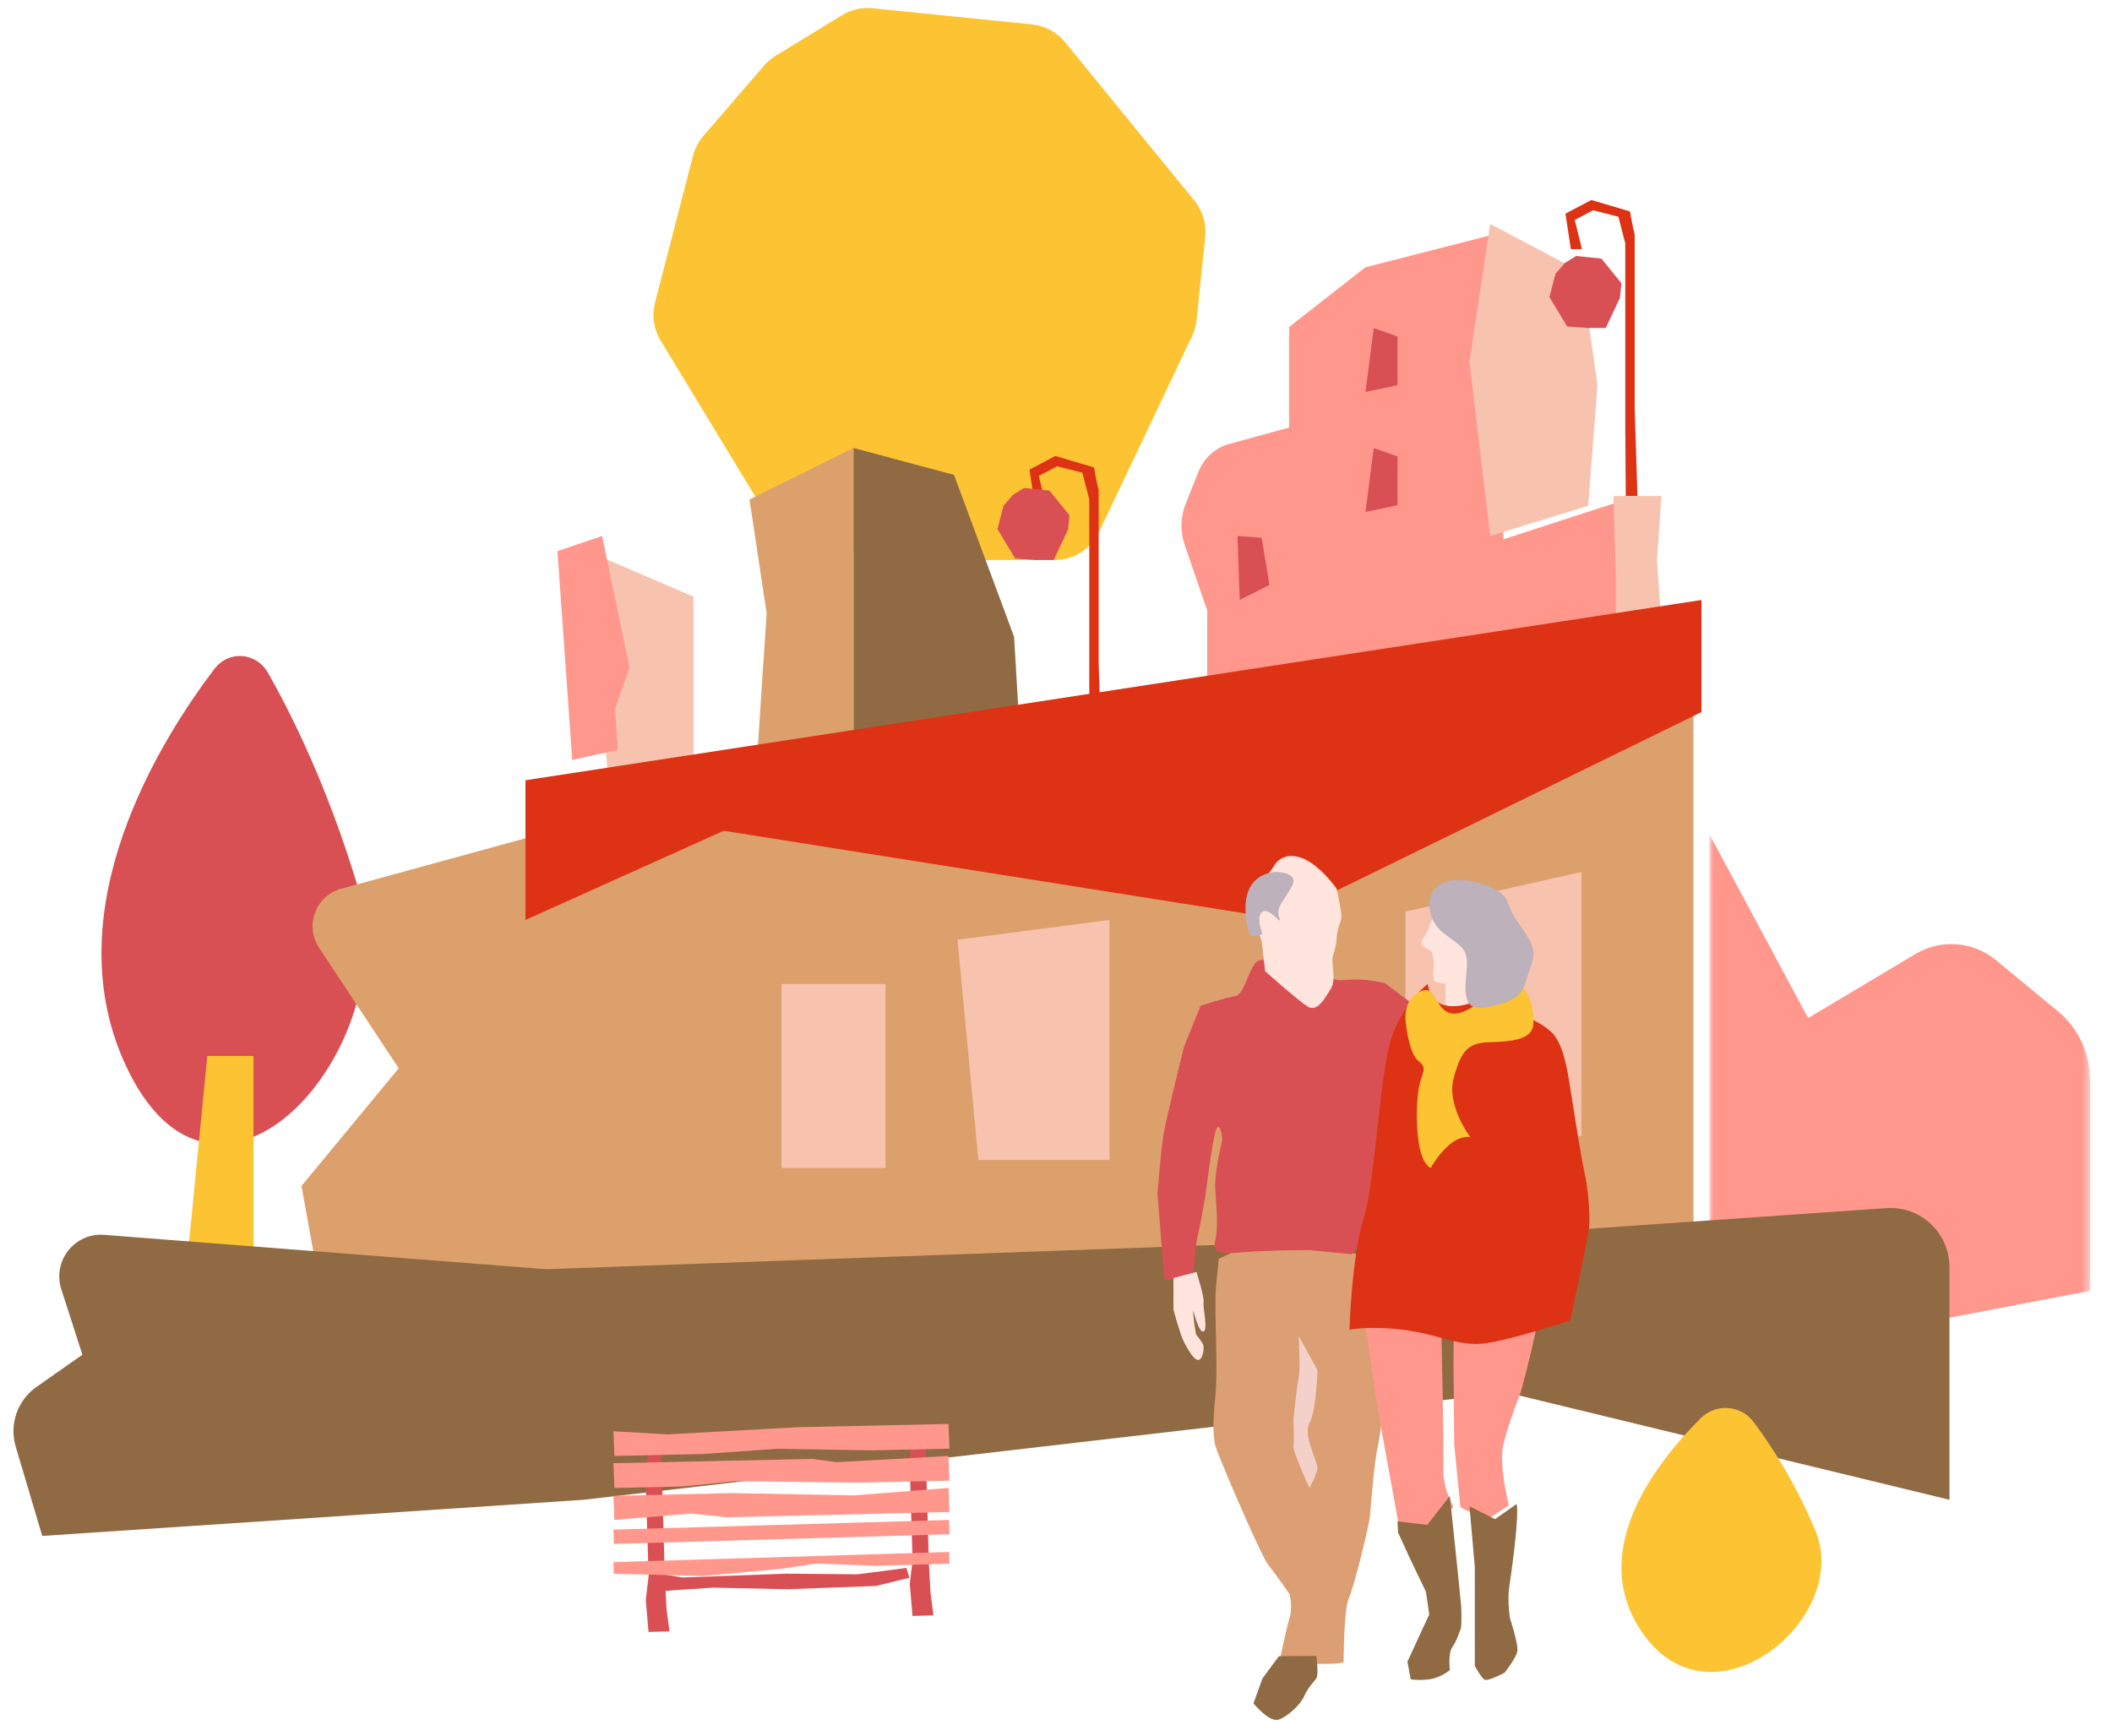 <?xml version="1.0" encoding="UTF-8"?>
<svg width="264px" height="217px" viewBox="0 0 264 217" version="1.1" xmlns="http://www.w3.org/2000/svg" xmlns:xlink="http://www.w3.org/1999/xlink">
    <title>924C63B9-3D3C-4605-9CB7-684832B003FB@2x</title>
    <defs>
        <polygon id="path-1" points="0.006 0.299 47.567 0.299 47.567 66.471 0.006 66.471"></polygon>
        <polygon id="path-3" points="0.683 217 261.683 217 261.683 4 0.683 4"></polygon>
    </defs>
    <g id="Page-1" stroke="none" stroke-width="1" fill="none" fill-rule="evenodd">
        <g id="VBS_2020_HP2_XL-1600-fluid" transform="translate(-142, -2519)">
            <g id="Group-67" transform="translate(142, 2519)">
                <path d="M129.01,3.052 L109.059,1.031 C107.73,0.897 106.392,1.201 105.251,1.9 L96.941,6.985 C96.399,7.316 95.912,7.731 95.497,8.212 L87.934,16.981 C87.317,17.697 86.872,18.547 86.634,19.463 L81.88,37.813 C81.462,39.429 81.714,41.145 82.579,42.57 L96.714,65.866 C97.748,67.57 99.541,68.666 101.523,68.805 L118.291,69.985 C118.434,69.994 118.576,70 118.719,70 L131.847,70 C134.211,70 136.365,68.635 137.383,66.492 L149.007,42.018 C149.308,41.384 149.499,40.703 149.571,40.004 L150.65,29.608 C150.82,27.973 150.331,26.337 149.292,25.065 L133.138,5.276 C132.109,4.015 130.625,3.216 129.01,3.052" id="Fill-1" fill="#FCC333"></path>
                <path d="M150.905,102 L150.905,76.318 L148.087,68.122 C147.506,66.432 147.553,64.586 148.219,62.928 L149.828,58.924 C150.506,57.235 151.93,55.963 153.676,55.487 L161.136,53.449 L161.136,40.875 L170.669,33.413 L187.919,29 L185.53,45.957 L187.919,55.314 L187.919,67.421 L203.063,62.493 L206.682,68.811 L208.683,102 L150.905,102 Z" id="Fill-3" fill="#FF978D"></path>
                <polygon id="Fill-5" fill="#F7C3AE" points="186.275 28 197.698 34.027 199.683 48.145 198.526 63.226 186.275 67 183.683 45.212"></polygon>
                <polygon id="Fill-7" fill="#906A43" points="106.683 112 106.683 56 119.249 59.36 126.761 79.603 128.683 112"></polygon>
                <polygon id="Fill-9" fill="#DCA06C" points="106.683 56 93.683 62.44 95.832 76.64 93.683 109.201 106.683 112"></polygon>
                <polygon id="Fill-11" fill="#F7C3AE" points="76.989 109 75.491 90.874 77.534 85.618 73.683 69 86.683 74.588 86.683 109"></polygon>
                <polygon id="Fill-13" fill="#1B2890" points="99.683 96.625 99.683 102 103.683 101.499 102.814 96"></polygon>
                <path d="M33.506,84.113 C32.028,81.513 28.585,81.266 26.79,83.63 C20.008,92.567 6.918,113.484 15.514,132.73 C26.827,158.058 50.812,131.041 44.703,110.778 C40.953,98.341 36.436,89.267 33.506,84.113" id="Fill-15" fill="#D95054"></path>
                <polygon id="Fill-17" fill="#FCC333" points="25.914 132 22.683 165 31.683 165 31.683 132"></polygon>
                <path d="M40.899,166 L37.683,148.251 L49.836,133.541 L39.88,118.467 C38.057,115.709 39.459,111.971 42.643,111.099 L92.133,97.54 L211.683,89 L211.683,154.123 L40.899,166 Z" id="Fill-19" fill="#DCA06C"></path>
                <g id="Group-23" transform="translate(213.683, 104)">
                    <mask id="mask-2" fill="white">
                        <use xlink:href="#path-1"></use>
                    </mask>
                    <g id="Clip-22"></g>
                    <path d="M0.006,0.299 L12.332,23.261 L25.734,15.258 C28.931,13.349 32.958,13.659 35.836,16.036 L43.585,22.437 C46.105,24.519 47.567,27.645 47.567,30.946 L47.567,57.356 L0.006,66.471 L0.006,0.299 Z" id="Fill-21" fill="#FF978D" mask="url(#mask-2)"></path>
                </g>
                <polygon id="Fill-24" fill="#F7C3AE" points="175.683 142 175.683 113.949 197.683 109 197.683 142"></polygon>
                <polygon id="Fill-26" fill="#F7C3AE" points="138.683 145 138.683 115 119.683 117.466 122.297 145"></polygon>
                <mask id="mask-4" fill="white">
                    <use xlink:href="#path-3"></use>
                </mask>
                <g id="Clip-29"></g>
                <polygon id="Fill-28" fill="#F7C3AE" mask="url(#mask-4)" points="97.683 146 110.683 146 110.683 123 97.683 123"></polygon>
                <path d="M4.557,173.373 L10.298,169.348 L7.662,161.16 C6.526,157.63 9.327,154.074 13.016,154.361 L68.287,158.658 L188.418,154.312 L235.797,151.018 C240.061,150.722 243.683,154.108 243.683,158.391 L243.683,187.477 L188.436,174.089 L72.984,187.477 L5.28,192 L1.963,180.826 C1.136,178.041 2.182,175.038 4.557,173.373" id="Fill-30" fill="#906A43" mask="url(#mask-4)"></path>
                <path d="M180.683,123.111 L180.683,125.515 C180.683,125.515 181.536,126.434 182.85,125.742 C184.165,125.051 184.683,124.827 184.683,124.827 C184.683,124.827 184.092,124.088 184.128,123.111 L183.109,122 L180.683,123.111 Z" id="Fill-31" fill="#FFE5DD" mask="url(#mask-4)"></path>
                <polygon id="Fill-32" fill="#D95054" mask="url(#mask-4)" points="171.715 41 170.683 49 174.683 48.158 174.683 42.053"></polygon>
                <polygon id="Fill-33" fill="#D95054" mask="url(#mask-4)" points="171.715 56 170.683 64 174.683 63.158 174.683 57.052"></polygon>
                <polygon id="Fill-34" fill="#D95054" mask="url(#mask-4)" points="154.683 67 154.963 75 158.683 73.12 157.71 67.224"></polygon>
                <path d="M196.358,31.147 L195.683,26.707 L198.913,25 L203.754,26.429 C203.961,27.747 204.333,29.325 204.333,29.325 L204.333,50.871 L204.683,62 L203.221,62 L203.161,53.356 L203.161,38.046 L203.161,30.431 L202.301,27.093 L199.127,26.288 L196.851,27.497 L197.744,31.147 L196.358,31.147 Z" id="Fill-35" fill="#DD3314" mask="url(#mask-4)"></path>
                <polygon id="Fill-36" fill="#D95054" mask="url(#mask-4)" points="200.18 32.323 197.013 32 195.607 32.866 194.428 34.244 193.683 37.141 195.896 40.815 198.497 41 200.721 41 202.496 37.235 202.683 35.413"></polygon>
                <polygon id="Fill-37" fill="#F7C3AE" mask="url(#mask-4)" points="201.987 78 201.987 72.127 201.683 62 207.683 62 207.13 70 207.683 78"></polygon>
                <path d="M129.358,63.147 L128.683,58.707 L131.913,57 L136.754,58.428 C136.961,59.748 137.333,61.326 137.333,61.326 L137.333,82.872 L137.683,94 L136.221,94 L136.161,85.357 L136.161,70.046 L136.161,62.431 L135.301,59.093 L132.127,58.289 L129.851,59.497 L130.744,63.147 L129.358,63.147 Z" id="Fill-38" fill="#DD3314" mask="url(#mask-4)"></path>
                <polygon id="Fill-39" fill="#D95054" mask="url(#mask-4)" points="131.18 61.323 128.013 61 126.607 61.867 125.428 63.244 124.683 66.141 126.896 69.816 129.497 70 131.72 70 133.496 66.235 133.683 64.413"></polygon>
                <polygon id="Fill-40" fill="#9DBCC1" mask="url(#mask-4)" points="133.987 108 133.987 102.127 133.683 92 139.683 92 139.13 100 139.683 108"></polygon>
                <polygon id="Fill-41" fill="#DD3314" mask="url(#mask-4)" points="65.683 115 65.683 97.534 212.683 75 212.683 89.014 159.872 114.853 90.459 103.851"></polygon>
                <path d="M152.359,157.342 C152.359,157.342 152.063,159.85 151.971,161.274 C151.879,162.697 151.971,165.989 151.971,165.989 C151.971,165.989 152.166,172.305 151.93,174.44 C151.694,176.575 151.519,179.333 151.93,180.757 C152.341,182.18 157.607,194.458 158.531,195.614 C159.455,196.771 161.189,199.262 161.189,199.262 C161.189,199.262 161.63,200.863 161.189,202.287 C160.749,203.709 159.917,207.802 159.917,207.802 C159.917,207.802 166.661,208.247 167.955,207.802 C167.955,207.802 167.955,201.219 168.602,199.796 C169.248,198.372 171.189,190.632 171.281,189.209 C171.374,187.785 171.835,182.447 172.205,180.935 C172.575,179.422 173.683,170.081 173.683,170.081 L173.221,158.605 L161.672,153 L152.359,157.342 Z" id="Fill-42" fill="#DC9F73" mask="url(#mask-4)"></path>
                <path d="M162.332,167 C162.332,167 162.579,170.996 162.332,172.192 C162.085,173.389 161.686,177.439 161.686,177.439 C161.686,177.439 161.782,180.016 161.686,180.754 C161.591,181.49 163.682,186 163.682,186 C163.682,186 164.554,184.436 164.678,183.607 C164.801,182.779 162.811,179.465 163.682,177.899 C164.554,176.334 164.683,171.271 164.683,171.271 L162.332,167 Z" id="Fill-43" fill="#F3D1CA" mask="url(#mask-4)"></path>
                <path d="M170.683,165.695 L172.278,176.534 L175.016,191.554 L178.814,192 L181.683,188.344 C181.683,188.344 180.332,186.115 180.417,183.529 C180.501,180.942 180.193,167.258 180.193,167.258 L181.177,164 L174.003,164 L170.683,165.695 Z" id="Fill-44" fill="#FF978D" mask="url(#mask-4)"></path>
                <path d="M181.78,160 L181.683,170.342 L181.78,180.575 L182.555,188.444 L185.838,190 L188.607,188.17 C188.607,188.17 187.309,183.137 187.915,180.575 C188.52,178.013 190.078,174.078 190.078,174.078 C190.078,174.078 192.767,164.471 192.681,161.267 L181.78,160 Z" id="Fill-45" fill="#FF978D" mask="url(#mask-4)"></path>
                <path d="M174.766,191.584 L176.174,194.67 L178.245,198.99 L178.659,201.811 L175.926,207.717 L176.34,209.922 C176.34,209.922 177.251,210.098 178.659,209.922 C180.067,209.745 181.227,208.776 181.227,208.776 C181.227,208.776 180.978,206.659 181.558,205.866 C182.138,205.072 182.643,203.398 182.643,203.398 C182.643,203.398 182.733,202.066 182.643,200.792 C182.552,199.518 181.227,187 181.227,187 L178.41,190.615 L174.683,190.173 L174.766,191.584 Z" id="Fill-46" fill="#906A43" mask="url(#mask-4)"></path>
                <path d="M183.683,188.285 L184.354,195.889 L184.354,201.495 L184.354,204.727 L184.354,208.243 C184.354,208.243 185.112,209.669 185.534,209.954 C185.955,210.239 188.069,209.099 188.069,209.099 C188.069,209.099 189.497,207.292 189.665,206.437 C189.834,205.582 188.738,202.256 188.738,202.256 C188.738,202.256 188.401,200.059 188.653,198.401 C188.907,196.744 189.918,189.62 189.581,188 L186.883,189.901 L183.683,188.285 Z" id="Fill-47" fill="#906A43" mask="url(#mask-4)"></path>
                <path d="M159.148,120.671 C159.148,120.671 157.607,119.162 156.709,120.671 C155.81,122.18 155.382,124.41 154.355,124.538 C153.328,124.666 150.075,125.721 150.075,125.721 L148.021,130.792 C148.021,130.792 145.796,139.669 145.453,141.712 C145.111,143.754 144.683,149.169 144.683,149.169 L145.539,160 C145.539,160 147.336,159.822 149.219,159.201 C149.219,159.201 149.39,155.916 149.648,154.851 C149.904,153.786 150.674,149.524 150.674,149.524 C150.674,149.524 151.445,143.309 151.915,141.534 C152.386,139.759 152.9,142.066 152.729,142.777 C152.558,143.487 151.788,146.595 151.915,148.814 C152.044,151.033 152.301,153.43 151.915,155.029 C151.531,156.627 152.386,156.804 155.468,156.538 C158.549,156.271 163.685,156.271 163.685,156.271 L169.01,156.791 L173.871,149.524 L177.683,127.152 L176.546,125.478 L173.1,122.893 C173.1,122.893 171.132,122.446 169.933,122.446 C168.735,122.446 167.365,122.535 167.365,122.535 L159.148,120.671 Z" id="Fill-48" fill="#D95054" mask="url(#mask-4)"></path>
                <path d="M159.176,108.369 C159.176,108.369 160.035,106.449 162.441,107.157 C164.847,107.864 167.082,111.097 167.082,111.097 C167.082,111.097 167.683,113.927 167.683,114.533 C167.683,115.139 167.082,116.25 167.082,117.261 C167.082,118.272 166.652,119.117 166.566,119.806 C166.48,120.494 166.995,122.616 166.394,123.526 C165.792,124.436 164.761,126.669 163.43,125.805 C162.097,124.94 158.144,121.404 158.144,121.404 L157.715,117.665 L156.683,114.634 L157.801,110.289 L159.176,108.369 Z" id="Fill-49" fill="#FFE5DD" mask="url(#mask-4)"></path>
                <path d="M146.683,159.761 L146.683,163.734 C146.683,163.734 147.486,166.609 147.82,167.37 C148.154,168.13 149.224,170.159 149.826,169.99 C150.427,169.821 150.494,168.486 150.427,168.181 C150.361,167.876 149.491,166.777 149.491,166.777 C149.491,166.777 149.09,164.411 149.157,163.819 C149.157,163.819 149.868,166.694 150.448,166.44 C151.029,166.186 150.336,163.48 150.448,162.804 C150.561,162.128 149.558,159 149.558,159 L146.683,159.761 Z" id="Fill-50" fill="#FFE5DD" mask="url(#mask-4)"></path>
                <path d="M159.365,109.001 C159.365,109.001 162.546,108.916 161.455,110.851 C160.364,112.785 159.456,113.459 159.91,114.72 C160.364,115.981 158.729,113.374 157.819,113.963 C156.91,114.552 157.819,116.738 157.819,116.738 C157.819,116.738 156.547,117.327 156.184,116.738 C156.184,116.738 153.82,109.673 159.365,109.001" id="Fill-51" fill="#BDB1BB" mask="url(#mask-4)"></path>
                <path d="M179.995,112.018 L179.995,112.018 C179.995,112.018 178.73,116.186 177.909,117.298 C177.087,118.409 178.762,118.595 178.952,118.965 C179.141,119.336 179.223,120.077 179.223,120.54 C179.223,121.003 178.977,122.486 179.388,122.671 C179.799,122.856 182.593,123.782 185.306,121.374 C188.018,118.965 185.913,115.353 185.774,115.074 C185.634,114.797 183.415,111.74 183.169,112.018 C182.922,112.296 179.995,112.018 179.995,112.018" id="Fill-52" fill="#FFE5DD" mask="url(#mask-4)"></path>
                <path d="M178.472,123 C178.472,123 175.65,125.114 174.062,129.352 C172.475,133.59 171.946,147.476 170.447,152.345 C168.947,157.215 168.683,166.232 168.683,166.232 C168.683,166.232 170.976,165.691 175.385,166.232 C179.794,166.773 182.175,168.306 185.438,167.946 C188.701,167.585 196.285,165.06 196.285,165.06 C196.285,165.06 198.578,154.51 198.666,153.067 C198.755,151.624 198.49,148.378 198.049,146.484 C197.608,144.591 196.373,136.566 196.197,135.483 C196.02,134.402 195.491,130.524 193.993,129.082 C192.493,127.639 189.759,126.647 189.759,126.647 C189.759,126.647 186.585,125.385 186.981,124.077 C186.981,124.077 179.266,128.551 178.472,123" id="Fill-53" fill="#DD3314" mask="url(#mask-4)"></path>
                <path d="M175.753,128.087 C175.753,128.087 176.137,131.776 177.338,132.655 C178.539,133.532 177.681,134.147 177.338,136.079 C176.995,138.01 176.746,144.946 178.843,146 C178.843,146 181.128,141.786 183.779,142.136 C183.779,142.136 180.769,138.186 181.712,134.761 C182.656,131.338 183.462,130.371 186.147,130.284 C188.832,130.196 191.49,130.018 191.662,128.087 C191.834,126.158 190.976,122.119 188.402,123.173 C185.83,124.226 183.512,127 181.455,126.684 C179.398,126.368 179.612,123.173 177.703,123.875 C175.794,124.577 175.52,126.634 175.753,128.087" id="Fill-54" fill="#FCC333" mask="url(#mask-4)"></path>
                <path d="M178.74,112.483 C178.74,112.483 178.185,114.942 180.543,116.719 C182.9,118.495 183.594,118.632 183.316,121.501 C183.039,124.371 182.9,126.557 186.089,125.874 C189.279,125.191 190.249,124.508 190.804,122.458 C191.359,120.408 192.468,119.315 190.804,116.856 C189.14,114.396 189.14,114.533 188.309,112.483 C187.476,110.433 179.433,108.11 178.74,112.483" id="Fill-55" fill="#BDB1BB" mask="url(#mask-4)"></path>
                <path d="M159.869,207.029 L157.818,209.798 L156.683,212.928 C156.683,212.928 158.671,215.394 159.871,214.946 C161.07,214.497 162.588,213.04 163.021,212.031 C163.454,211.022 164.213,210.257 164.539,209.798 C164.864,209.34 164.539,207 164.539,207 L159.869,207.029 Z" id="Fill-56" fill="#906A43" mask="url(#mask-4)"></path>
                <polygon id="Fill-57" fill="#D95054" mask="url(#mask-4)" points="81.136 181 80.683 184.388 80.847 189.711 81.074 197.037 80.719 200.001 81.066 204 83.683 203.928 83.318 201.142 83.109 197.361 82.746 184.437 82.606 181.698"></polygon>
                <polygon id="Fill-58" fill="#D95054" mask="url(#mask-4)" points="114.136 179 113.683 182.388 113.847 187.711 114.074 195.037 113.72 198.001 114.066 202 116.683 201.928 116.318 199.142 116.109 195.361 115.746 182.437 115.606 179.698"></polygon>
                <path d="M81.683,196.583 L85.279,197.191 L98.352,196.714 L107.184,196.795 L113.304,196 L113.683,197.23 L109.48,198.256 L98.397,198.661 L89.077,198.463 C89.077,198.463 84.776,198.755 84.615,198.76 C84.453,198.766 81.74,199 81.74,199 L81.683,196.583 Z" id="Fill-59" fill="#D95054" mask="url(#mask-4)"></path>
                <polygon id="Fill-60" fill="#FF978D" mask="url(#mask-4)" points="118.683 181.088 108.979 181.299 97.061 181.104 87.933 181.757 76.804 182 76.683 178.912 83.481 179.306 99.602 178.413 105.222 178.291 118.562 178"></polygon>
                <polygon id="Fill-61" fill="#FF978D" mask="url(#mask-4)" points="118.683 185.088 107.106 185.34 91.88 185.155 85.289 185.815 76.804 186 76.683 182.912 88.859 182.647 101.531 182.371 104.635 182.782 118.562 182"></polygon>
                <polygon id="Fill-62" fill="#FF978D" mask="url(#mask-4)" points="118.683 189.008 116.913 189.05 102.749 189.385 90.845 189.667 86.416 189.201 76.791 190 76.683 186.993 91.508 186.641 106.742 186.931 118.574 186"></polygon>
                <polygon id="Fill-63" fill="#FF978D" mask="url(#mask-4)" points="118.683 191.788 76.736 193 76.683 191.212 88.438 190.873 97.212 190.619 105.765 190.372 118.631 190"></polygon>
                <polygon id="Fill-64" fill="#FF978D" mask="url(#mask-4)" points="118.683 195.457 109.513 195.736 101.991 195.446 97.783 196.093 87.946 197 76.724 196.732 76.683 195.275 118.642 194"></polygon>
                <polygon id="Fill-65" fill="#FF978D" mask="url(#mask-4)" points="75.269 67 69.683 68.901 71.528 95 77.248 93.731 76.872 88.647 78.683 83.446"></polygon>
                <path d="M219.179,177.728 C217.597,175.623 214.485,175.408 212.61,177.266 C207.328,182.498 198.624,193.355 204.828,203.383 C213.399,217.236 231.569,202.459 226.94,191.376 C224.392,185.273 221.376,180.65 219.179,177.728" id="Fill-66" fill="#FCC333" mask="url(#mask-4)"></path>
            </g>
        </g>
    </g>
</svg>